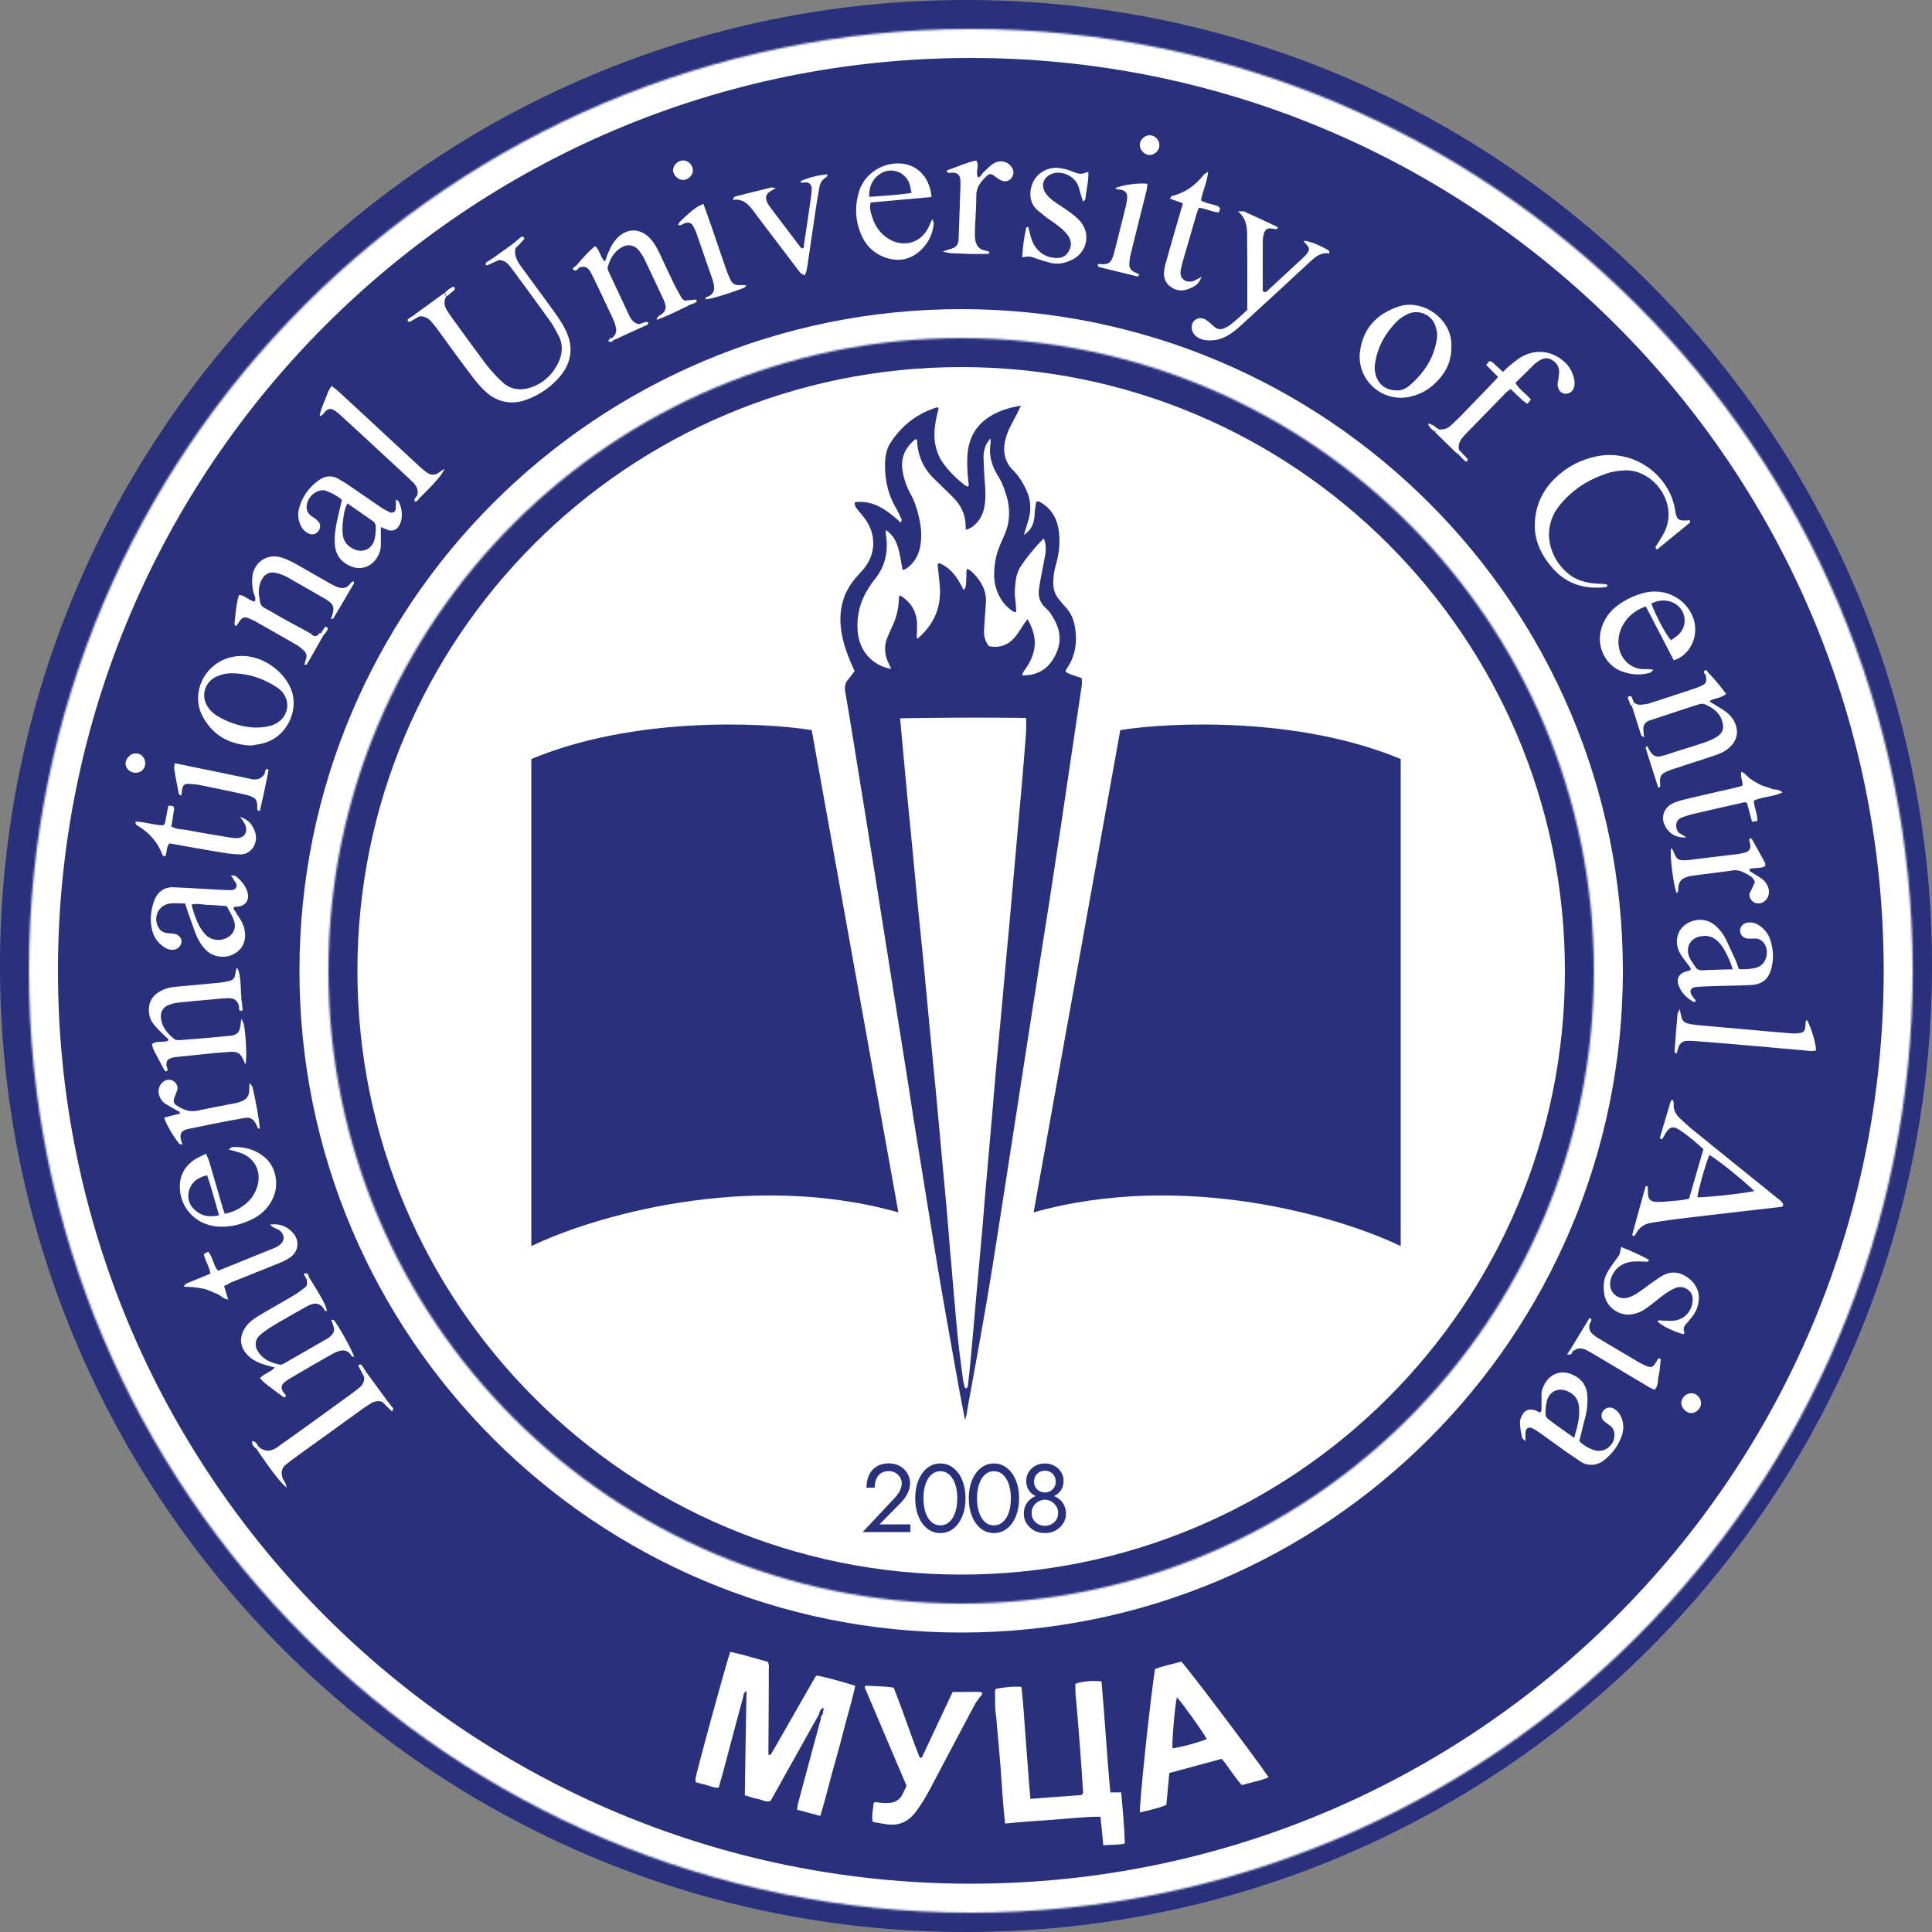 <?xml version="1.0" encoding="UTF-8"?>
<svg data-bbox="0 0 1005 1005" xmlns="http://www.w3.org/2000/svg" viewBox="0 0 1000 1000" height="1000" width="1000" data-type="color">
    <rect x="0" y="0" width="1000" height="1000" fill="#808080" stroke="none"/>
    <g>
        <g clip-path="url(#4e8e10c3-cbd3-49c6-8955-38f57a05a0e9)">
            <path fill="#29317D" d="M1000 500c0 276.142-223.858 500-500 500S0 776.142 0 500 223.858 0 500 0s500 223.858 500 500z" data-color="1"/>
            <path fill="#ffffff" d="M810 502.5C810 675.089 670.089 815 497.5 815S185 675.089 185 502.5 324.911 190 497.5 190 810 329.911 810 502.5z" data-color="2"/>
            <mask fill="#ffffff" id="dc95f81a-86df-4f46-9078-1aff6e44c172">
                <path d="M502.5 990C771.739 990 990 771.739 990 502.5 990 233.261 771.739 15 502.5 15 233.261 15 15 233.261 15 502.5 15 771.739 233.261 990 502.5 990Zm-5-160C678.373 830 825 683.373 825 502.5S678.373 175 497.5 175 170 321.627 170 502.5 316.627 830 497.5 830Z" clip-rule="evenodd" fill-rule="evenodd"/>
            </mask>
            <path mask="url(#dc95f81a-86df-4f46-9078-1aff6e44c172)" fill="#ffffff" d="M975 502.5C975 763.455 763.455 975 502.5 975v30c277.523 0 502.5-224.977 502.5-502.5h-30ZM502.5 30C763.455 30 975 241.545 975 502.5h30C1005 224.977 780.023 0 502.5 0v30ZM30 502.5C30 241.545 241.545 30 502.5 30V0C224.977 0 0 224.977 0 502.5h30ZM502.5 975C241.545 975 30 763.455 30 502.5H0C0 780.023 224.977 1005 502.5 1005v-30ZM810 502.5C810 675.089 670.089 815 497.5 815v30C686.657 845 840 691.657 840 502.5h-30ZM497.5 190C670.089 190 810 329.911 810 502.5h30C840 313.342 686.657 160 497.5 160v30ZM185 502.5C185 329.911 324.911 190 497.5 190v-30C308.342 160 155 313.342 155 502.5h30ZM497.5 815C324.911 815 185 675.089 185 502.5h-30C155 691.657 308.342 845 497.5 845v-30Z" data-color="2"/>
            <path fill="#29317D" d="M275 392.862c52.778-21.969 118.75-19.14 145.139-14.979L465 627.525c-78.111-21.968-159.213 2.496-190 17.475V392.862Z" data-color="1"/>
            <path fill="#29317D" d="M725 392.862c-52.778-21.969-118.75-19.14-145.139-14.979L535 627.525c78.111-21.968 159.213 2.496 190 17.475V392.862Z" data-color="1"/>
            <path fill="#29317D" d="M499.513 735c-1.404-7.337-2.721-13.828-3.863-20.413-2.634-14.863-5.356-29.726-7.902-44.589a3090.318 3090.318 0 0 1-6.849-41.296 42926.532 42926.532 0 0 0-6.848-42.237c-2.02-12.511-3.864-25.023-5.883-37.534-2.02-12.699-4.039-25.304-6.059-38.004-1.931-12.135-3.863-24.364-5.795-36.499-1.931-12.323-3.863-24.646-5.883-36.969-1.931-12.323-3.951-24.646-5.97-36.969-2.283-14.11-4.478-28.221-6.937-42.237-.439-2.728-.175-4.703 1.581-6.679 1.141-1.317 2.107-2.728 3.249-4.233-.703-1.599-1.405-3.01-2.02-4.515-2.722-6.397-4.829-12.982-5.268-20.037-.527-9.125 2.107-16.933 7.814-23.611 1.23-1.411 2.459-2.823 3.776-4.234 6.761-7.807 7.112-18.249.966-26.527-1.23-1.693-2.634-3.104-3.864-4.798-.702-.94-1.668-1.975-1.229-3.668 9.746-1.223 16.858 4.327 23.707 10.535.878-1.222.176-2.163-.176-2.916-.878-2.069-1.931-4.045-3.073-6.02-3.863-7.149-5.18-14.863-4.829-22.953.176-3.481 1.054-6.773 2.898-9.595 5.97-9.125 14.048-15.145 23.97-18.155.088 0 .263.094.439.094.702.752 0 1.505-.088 2.163-.088.753-.351 1.599-.527 2.352-1.141 5.268-1.756 10.536-.439 15.898.703 2.822 1.756 5.456 3.425 7.902 3.336 4.703 7.287 8.654 11.853 12.04.351.283.79.377 1.141.565.966-.565.527-1.411.439-2.164-.526-4.703-.79-9.407-.526-14.11.614-8.56 4.214-15.145 11.063-19.661 5.005-3.198 10.448-4.985 16.682-5.926-.878 1.693-1.492 3.01-2.107 4.233-1.317 2.54-2.722 5.08-3.951 7.62a26.094 26.094 0 0 0-1.844 4.985c-1.756 6.303-.79 11.947 3.776 16.557 2.897 2.916 5.092 6.396 6.848 10.253 2.371 5.08 2.634 10.254 1.054 15.616-.702 2.445-1.493 4.891-2.283 7.619 3.161-2.163 4.741-4.703 5.356-8.56.176-1.129.176-2.258.264-3.387.175-1.787.526-3.48.702-5.079 1.141-.753 1.844-.094 2.634.376 6.146 3.669 8.868 9.595 9.307 16.838.351 4.892-.175 9.689-1.493 14.487-.965 3.292-1.58 6.585-1.58 10.065 0 3.105.79 5.739 2.546 8.09 1.23 1.599 2.634 3.199 3.951 4.704 2.81 3.01 4.215 6.585 4.83 10.818 1.141 7.807-.088 14.863-4.566 21.165-.176.282-.264.565-.439 1.223.527.376 1.141.753 1.756 1.035 2.107.847 4.302 1.505 6.673 2.352 0 1.223.176 2.54 0 3.762a38022.06 38022.06 0 0 0-5.795 39.039c-1.668 11.194-3.337 22.483-5.005 33.677-1.932 12.699-3.863 25.305-5.795 38.004-2.019 12.793-4.039 25.681-6.058 38.474-1.932 12.699-3.951 25.305-5.883 38.004-2.02 12.793-3.951 25.681-5.971 38.474-2.634 17.027-5.268 33.959-7.902 50.986-2.458 15.709-4.917 31.419-7.639 47.034-2.985 17.215-6.146 34.43-9.307 51.738 0 1.223-.439 2.54-1.054 4.798Zm-33.628-363.201c.527 5.55.966 10.348 1.405 15.239.702 7.62 1.405 15.239 2.107 22.765 1.054 11.194 2.195 22.294 3.249 33.489l2.107 22.294c1.054 10.818 2.195 21.636 3.249 32.454 1.053 11.194 2.107 22.294 3.161 33.488 1.141 11.759 2.282 23.612 3.424 35.37l2.107 22.859c1.054 11.853 2.195 23.612 3.249 35.464.79 8.749 1.405 17.497 2.195 26.246 1.141 12.981 2.195 25.869 3.424 38.85.791 7.902 1.844 15.804 2.898 23.706.175 1.411.614 2.822.966 4.233.087.188.439.282.614.376 1.054-.47.966-1.505 1.054-2.446a466.043 466.043 0 0 0 1.58-15.521c.791-8.278 1.493-16.462 2.195-24.74 1.142-12.606 2.283-25.211 3.425-37.91.702-8.09 1.317-16.18 2.019-24.27 1.142-12.605 2.195-25.211 3.337-37.91.702-8.56 1.405-17.121 2.195-25.775.79-8.748 1.668-17.497 2.458-26.245.703-7.808 1.405-15.522 2.108-23.329.79-8.937 1.668-17.779 2.458-26.716.702-7.902 1.405-15.898 2.107-23.8 1.142-12.417 2.195-24.928 3.337-37.345.878-9.689 1.668-19.472 2.458-29.161.176-1.976.264-3.857.351-5.833.088-1.881 0-3.763 0-6.02-21.775-.282-43.199-.188-65.237.188Zm-4.566-25.587a79.44 79.44 0 0 1-1.844-3.951c-1.756-4.233-1.844-8.466 0-12.699.79-1.881 1.668-3.857 2.546-5.738 2.02-4.422 3.161-9.125 3.249-14.111 0-.47.176-.94.264-1.317.175 0 .439-.094.526-.094 5.356 3.293 8.517 8.184 8.605 14.957v3.387c0 1.223-.351 2.446.088 4.045 7.99-6.773 12.205-15.145 11.766-25.869-.176-3.763-.703-7.432-1.054-11.195-.088-.752-.439-1.599.615-2.163 6.146 2.446 9.746 7.714 12.643 13.922 1.317-1.129 1.229-2.446 1.317-3.669.088-1.128.088-2.257.176-3.386.088-1.223-.264-2.54.439-3.951 2.195 1.035 3.6 2.728 5.005 4.421 2.985 3.669 4.917 7.808 4.653 12.888-.175 2.916-.439 5.832-.614 8.748-.176 2.258-.352 4.516-.352 6.773 0 2.634.791 5.08 2.547 7.243 5.707 1.129 10.448-.658 14.136-5.55 1.405-1.881 2.634-3.95 3.951-5.926.527-.752 1.054-1.411 1.932-2.446 2.985 5.456 4.565 10.63 3.161 16.556-.878 3.763-2.634 6.867-4.83 9.878-.526.658-.877 1.505-1.229 2.257.439.283.527.377.703.377.439 0 .878-.094 1.317-.094 7.814-.377 13.082-4.892 16.068-12.324 2.985-7.431.614-14.016-3.6-20.036-.79-1.129-1.932-2.07-2.898-3.104-2.546-2.54-3.336-5.739-2.809-9.313.351-2.258.702-4.516 1.141-6.679.615-3.387 1.317-6.679 1.932-10.066.527-3.01.79-6.02-.615-9.313a99.775 99.775 0 0 0-11.853 14.393c-1.581 2.446-2.459 5.174-2.722 8.184-.351 2.916-.615 5.832-.176 8.749.264 2.257.351 4.421.527 6.678-.439.094-.615.189-.702.189-.44-.189-.878-.283-1.23-.565-3.951-2.728-6.761-6.491-8.341-11.288-1.668-4.892-1.317-9.877-.527-14.957.79-4.515 2.634-8.655 4.478-12.699 3.161-6.962 3.337-14.017 1.054-21.354-1.054-3.387-2.283-6.679-4.215-9.689-3.161-5.174-4.917-10.724-3.775-17.121.087-.47-.088-1.035-.176-2.352-1.054 1.6-1.756 2.446-2.195 3.387a16.653 16.653 0 0 0-1.317 7.149c.176 4.421.351 8.749.702 13.17.352 4.233.439 8.466-.439 12.605-.614 2.728-1.756 5.174-3.6 7.243-1.58 1.788-3.336 3.199-5.882 3.763 0-1.035-.088-1.787-.088-2.54-.176-4.985-2.02-9.124-5.093-12.699-1.492-1.693-3.073-3.198-4.653-4.703-2.459-2.446-4.917-4.798-7.376-7.244-4.653-4.797-7.287-10.724-7.902-17.591-.088-.658.351-1.693-.966-2.069-.702.658-1.493 1.317-2.195 2.069-3.863 4.045-5.356 8.843-4.39 14.581.702 4.233 2.195 8.184 4.127 11.759 2.458 4.421 3.775 9.218 4.741 14.11.79 3.857.966 7.714.439 11.665-.702 5.456-3.073 9.783-7.375 12.793-.615.376-1.317.564-1.932.753-.79-4.045-1.317-7.902-2.371-11.571-1.317-4.515-3.249-6.961-6.409-9.219.087 1.223.087 2.352.263 3.387 1.054 8.184-.615 15.521-5.619 21.824a51.548 51.548 0 0 0-4.303 6.302c-3.512 5.927-5.18 12.418-4.917 19.473.264 10.912 7.112 19.19 17.473 20.977Z" data-color="1"/>
            <path fill="#ffffff" d="M852.853 614.048c0 .874.098 1.846.098 2.721 0 3.886 1.173 5.344 4.988 5.344 3.717 0 7.433-.486 11.15-.778 1.663-.194 3.326-.485 5.184-.874a3541.65 3541.65 0 0 1 7.433-25.652c-4.108-3.693-8.02-7.093-12.323-9.911-3.424-2.235-5.282-1.652-7.434 1.943l-1.467 2.624c-.098.194-.587.097-.88.097-.098-.292-.489-.583-.391-.875a4505.919 4505.919 0 0 1 5.575-18.753c.097-.291.489-.388 1.075-.777.196.874.587 1.652.489 2.332-.293 2.915.979 5.247 3.033 7.19 2.054 1.944 4.205 3.984 6.357 5.733 14.476 11.757 29.049 23.514 43.622 35.272.783.68 1.663 1.166 2.348 1.943.587.583 1.271 1.36 1.271 1.943-.098 1.263-1.369 1.166-2.347 1.263-17.801 2.041-35.602 4.081-53.305 6.219-4.011.486-8.021 1.166-12.031 1.749-3.912.583-6.944 2.332-8.705 6.122-.195.388-.684.583-1.076.971-.293-.291-.684-.583-.684-.68 2.249-8.356 4.597-16.81 6.944-25.166.294-.097.685-.097 1.076 0Zm55.164 2.429c-5.575-5.539-19.953-17.004-23.279-18.656-2.249 5.733-5.673 17.976-6.162 21.863 4.011.194 23.377-1.847 29.441-3.207Z" data-color="2"/>
            <path fill="#ffffff" d="M255.54 133.364c3.326-2.429 6.651-4.761 9.977-7.19 1.173.388 1.076 1.36 1.271 2.332-.684 3.595.783 6.51 2.837 9.328 5.477 7.482 10.954 14.866 16.431 22.445 2.152 3.012 4.304 6.025 6.064 9.328 5.184 9.425 4.011 18.559-3.325 26.43-4.401 4.761-9.683 8.356-15.845 10.688-8.411 3.206-16.04 1.457-22.398-4.761-3.13-3.012-5.771-6.608-8.411-10.106-5.184-6.898-10.172-13.797-15.258-20.793-1.174-1.652-2.446-3.207-3.815-4.761-1.663-1.847-3.717-2.818-6.26-2.527-.684-.388-1.369-.68-2.054-1.069l15.258-11.077c.294.583.587 1.264.881 1.847-1.272 2.526-.978 4.858.489 7.19.782 1.263 1.663 2.526 2.543 3.789 5.868 8.065 11.639 16.13 17.605 24.001a76.577 76.577 0 0 0 8.51 9.328c4.694 4.372 10.465 4.566 16.138 2.234 6.162-2.526 10.563-7.093 13.204-13.214 1.858-4.373 1.956-8.842-.294-13.118-1.271-2.332-2.445-4.761-4.01-6.996-6.553-9.133-13.204-18.267-19.952-27.304-1.663-2.332-3.424-4.664-6.749-4.761-.783-.583-2.25.195-2.837-1.263Z" data-color="2"/>
            <path fill="#ffffff" d="M831.433 303.891c-10.368 1.166-19.757-1.069-27.093-9.036-7.042-7.676-11.052-16.421-9.683-27.013.978-7.967 4.499-14.769 10.27-20.307 6.162-6.025 13.498-9.814 22.105-11.466 18.192-3.401 36.189 8.939 39.807 26.721.196.971.294 2.04.49 3.012.782 3.012 1.76 3.789 5.086 3.595.684 0 1.271-.097 1.956-.194.098 0 .293.194.391.291 0 .292.098.778 0 .972-5.673 4.664-11.444 9.328-17.116 13.992-1.272-.972-.587-1.555-.196-2.235 1.369-2.332 2.934-4.47 4.108-6.899 7.531-15.352-6.553-33.522-22.007-31.773-2.152.194-4.401.486-6.455 1.069-10.27 3.109-19.073 8.55-25.821 16.907-9.879 12.145-5.478 27.984 5.281 36.048 3.912 2.915 8.509 4.081 13.204 4.47 1.663.097 3.424.097 5.086.292.489 0 .881.388 1.37.583-.294.194-.49.583-.783.971Z" data-color="2"/>
            <path fill="#ffffff" d="M123.695 520.865c-.684-3.11-2.738-4.47-5.966-4.178-1.174.097-2.347.097-3.521.194-7.238.68-14.476 1.263-21.713 2.04a19.902 19.902 0 0 0-5.38 1.361c-2.739 1.069-4.108 3.595-3.814 6.51.489 4.858 3.423 8.259 7.14 11.174.684.486 1.956.389 2.934.389 8.607-.68 17.214-1.361 25.723-2.235 3.619-.389 4.891-1.749 5.38-5.441.098-.778.195-1.555.489-3.401.684 1.652 1.174 2.332 1.271 3.012 1.174 6.802 1.565 17.198.881 20.502-.392-.486-.685-.874-.783-1.263-1.663-4.373-3.13-5.344-7.922-5.053-3.326.292-6.749.486-10.075.875-5.672.583-11.443 1.166-17.116 1.749-.978.097-1.956.291-2.934.68-1.76.68-2.152 1.555-2.152 3.498 0 1.069 1.272 2.138.098 3.206-.294 0-.783 0-.88-.097-1.957-3.692-4.01-7.384-5.869-11.077-.391-.874-.587-1.846-.88-2.915 2.64-1.846 5.673-.68 8.314-1.652.586-1.068-.392-1.36-.978-1.943-2.152-2.138-4.402-4.178-6.26-6.51-1.859-2.235-2.739-4.956-2.641-7.968.196-3.401 1.467-6.121 4.206-8.162 2.64-1.943 5.672-3.012 8.9-3.303 6.847-.681 13.791-1.264 20.638-1.944 2.151-.194 4.401-.388 6.553-.874 3.619-.68 4.108-1.361 4.597-4.859.098-.68.293-1.263.489-1.943 0-.097.293-.097.391-.194 1.272 2.332 1.761 5.927 1.956 13.895 0 .388.098.874.098 1.263 0 .486 0 .971.098 1.457.098.486.195.875.293 1.361 0 .583.098 1.263.098 1.846a4.788 4.788 0 0 0-1.663 0Z" data-color="2"/>
            <path fill="#ffffff" d="M158.906 664.769c0-.778-.098-1.555-.098-2.332.392-.389.783-.875 1.174-1.264 6.847 10.883 8.998 14.964 9.194 17.49-1.271 0-1.467-1.263-2.054-1.943-1.858-2.138-4.01-2.332-6.357-1.457-.979.388-1.859.874-2.739 1.36-5.869 3.304-11.737 6.607-17.508 10.105-2.151 1.263-4.205 2.818-6.064 4.47-2.347 2.138-2.738 5.15-1.173 7.87 2.543 4.47 6.846 6.316 11.639 7.288.684.097 1.662-.389 2.347-.777 7.14-4.081 14.378-8.26 21.518-12.341.684-.388 1.467-.874 2.054-1.457 1.76-1.36 2.543-3.109 1.76-5.344-.391-1.069-.684-2.138-1.076-3.207.294-.097.489-.194.587-.194.392.194.978.389 1.174.777 3.912 5.83 8.998 15.255 9.976 18.365-1.076.291-1.467-.583-1.858-1.166-1.663-2.235-3.912-2.429-6.357-1.555a23.68 23.68 0 0 0-3.228 1.458 1468.353 1468.353 0 0 0-21.029 12.145c-1.174.681-2.347 1.458-3.325 2.235-1.956 1.652-2.152 3.012-.881 5.247.489.778 1.761 1.263 1.174 2.527-.293.097-.685.291-.88.194-3.228-2.429-6.455-4.761-9.683-7.288-.88-.68-1.663-1.651-2.641-2.623 2.152-2.429 5.379-3.012 7.727-5.539a84 84 0 0 1-2.641-.68c-.782-.194-1.663-.486-2.445-.68-2.739-.874-5.38-1.943-7.629-3.789-5.575-4.47-6.358-10.786-1.956-16.422 2.054-2.623 4.792-4.275 7.531-5.927 5.771-3.401 11.737-6.704 17.507-10.202 2.054-1.166 3.815-2.721 5.673-4.081.196-.389.392-.778.587-1.263Z" data-color="2"/>
            <path fill="#ffffff" d="M167.22 329.155c-2.837 4.956-5.575 9.911-8.412 14.769-.098.195-.587.098-1.271.195.293-1.069.489-1.944.782-2.818.685-1.846.294-3.304-1.076-4.567-1.076-.972-2.249-2.04-3.521-2.818-7.042-4.081-14.084-8.065-21.126-12.048-.391-.292-.881-.486-1.37-.681-5.086-2.526-5.575-2.332-8.704 2.624-.098.097-.294.097-.685.097-.098-.291-.489-.68-.489-1.069.587-4.955.88-10.008 2.347-14.866 3.326.097 5.184 3.109 8.216 3.303.685-1.554-.195-2.915-.587-4.275-.782-2.818-.978-5.636-.684-8.453.586-5.636 4.597-9.814 9.976-10.494 2.543-.292 5.086.388 7.433 1.36 1.859.777 3.717 1.749 5.478 2.721 5.575 3.109 11.15 6.413 16.725 9.522a31.084 31.084 0 0 0 4.01 2.04c2.836 1.166 5.282.875 7.14-1.749.293-.485.88-.777 1.467-1.166.196.583.489.972.391 1.069-3.521 6.122-7.14 12.146-10.759 18.268-.097.194-.586.097-1.271.291.391-1.069.782-1.943.978-2.915.782-3.109.293-4.664-2.347-6.51-.392-.292-.881-.583-1.272-.875l-19.366-11.077c-2.249-1.263-4.499-2.234-7.14-2.623-2.641-.292-4.597.583-6.064 2.721-1.663 2.429-2.152 5.247-2.054 8.162.098 1.36.489 2.623.587 3.983.196 1.652 1.076 2.721 2.543 3.498 3.717 2.041 7.336 4.179 10.954 6.219l12.911 6.996c1.369 1.36 2.739 1.166 4.108-.097.293-.097.489-.097.782-.194.587.68.979 1.068 1.37 1.457Z" data-color="2"/>
            <path fill="#ffffff" d="M845.615 363.455c1.174 1.069 2.543 1.555 4.206 1.263 1.369-.194 2.739-.291 3.912-.68 7.825-2.526 15.649-5.053 23.376-7.676.978-.292 1.859-.68 2.837-1.069 3.227-1.458 3.423-1.846 3.032-5.83l1.271-1.263a114.088 114.088 0 0 1 9.194 10.98c-2.641 2.234-5.868 2.04-8.705 3.789.881.583 1.761 1.166 2.641 1.652 2.25 1.457 4.695 2.721 6.749 4.47 1.565 1.36 3.13 3.206 3.912 5.149 1.761 4.373 1.37 8.551-2.641 12.438-2.249 2.137-4.988 3.401-7.922 4.372-6.749 2.235-13.498 4.373-20.149 6.608-1.467.485-2.934.874-4.303 1.554-3.423 1.458-4.108 2.721-3.717 6.705v1.36c0 .097-.293.194-.391.292-.978.097-.88-.778-1.076-1.361-2.054-6.413-4.108-12.729-6.064-19.142 0-.194.293-.388.782-.971.49.777.783 1.554 1.174 2.235 1.859 3.012 3.423 3.789 6.651 2.915 2.641-.681 5.184-1.652 7.727-2.43 4.695-1.457 9.39-2.915 13.987-4.469 2.054-.68 4.107-1.555 5.966-2.624 3.814-2.235 4.597-4.761 3.13-9.036-1.468-4.178-5.086-6.608-9.096-8.259-.783-.292-2.054-.098-2.935.194-8.02 2.526-16.04 5.247-24.061 7.87-.489.195-.978.292-1.467.486-2.054.875-3.227 2.332-3.032 4.664.098 1.166.196 2.332.392 4.081-.783-.68-1.468-.874-1.565-1.263l-4.695-14.866c.098-.681.489-1.361.88-2.138Z" data-color="2"/>
            <path fill="#ffffff" d="M357.163 157.753c-5.477 2.721-10.955 5.441-17.312 7.871.489-1.069.489-1.555.782-1.749.783-.681 1.761-1.069 2.445-1.75 1.272-1.263 1.859-2.817 1.272-4.566-.293-.972-.587-1.944-1.076-2.818-3.228-6.802-6.357-13.701-9.585-20.405-.783-1.652-1.858-3.207-2.934-4.664-2.348-2.915-5.771-3.498-8.999-1.652-3.912 2.235-5.868 5.83-7.14 9.911-.293.875.098 2.041.489 2.818 3.521 7.579 7.14 15.158 10.661 22.737 1.076 2.235 2.543 3.984 5.184 4.275l2.934.875c-5.379 2.429-10.758 4.858-16.138 7.384l-1.076-1.069c2.054-1.36 2.641-3.4 2.054-5.732-.293-1.263-.684-2.624-1.271-3.79-3.423-7.385-6.945-14.769-10.466-22.154-.391-.874-.978-1.749-1.467-2.623-1.173-2.235-2.934-3.11-5.477-2.235-.587-.292-1.174-.68-1.761-.972 3.033-3.498 6.065-7.093 9.781-10.105 2.543 2.332 2.543 5.83 5.086 8.065.587-1.749 1.076-3.304 1.761-4.859 1.271-3.012 2.836-5.732 5.184-7.967 4.792-4.373 10.758-4.373 15.453-.097 2.543 2.332 4.206 5.247 5.673 8.259 2.543 5.441 5.086 10.98 7.727 16.421 1.271 2.526 2.739 4.955 4.108 7.482.391.291.685.583 1.076.777.489.389.978.68 1.467 1.069.587.486 1.076.874 1.565 1.263Z" data-color="2"/>
            <path fill="#ffffff" d="M900.094 501.626c3.326.194 6.162 0 8.998-.778 5.478-1.554 6.945-8.842 3.815-12.825-1.076-1.361-2.543-2.235-4.304-2.235-1.369 0-2.738.097-4.01 0-2.249-.195-3.814-1.847-3.912-3.887-.098-2.235 1.565-4.081 4.01-4.372 1.858-.195 3.717.097 5.38 1.165 3.129 1.944 5.281 4.665 6.357 8.163 1.565 4.955 1.663 9.91.293 14.866-1.369 4.955-4.597 7.676-9.78 8.065-6.26.388-12.52.389-18.779.583-3.326.097-6.749.194-10.075.486-3.13.291-3.912 2.137-2.151 4.761.586.777 1.271 1.555 1.858 2.332-.489.874-1.076.777-1.663.388-2.347-1.457-4.401-3.206-5.868-5.441a15.08 15.08 0 0 1-1.663-3.595c-.685-2.526.293-4.761 2.641-5.927 1.173-.583 2.543-.778 3.717-1.166.489-1.166-.294-1.652-.783-2.332-1.467-2.041-3.13-3.984-4.401-6.122-3.619-6.316-1.663-13.409 4.499-16.324 4.695-2.234 9.878-1.652 13.693 1.749 2.445 2.138 4.303 4.762 5.673 7.677 1.663 3.498 3.227 6.995 4.89 10.493.391 1.166.88 2.527 1.565 4.276Zm-3.228.097a48.998 48.998 0 0 0-4.499-10.3c-.88-1.457-1.858-2.818-3.032-3.984-2.249-2.332-4.988-3.303-8.216-2.915-6.064.583-9.096 5.733-6.553 11.272.783 1.652 1.956 3.109 2.934 4.664.783 1.263 1.957 1.749 3.424 1.749 5.281-.195 10.465-.389 15.942-.486Z" data-color="2"/>
            <path fill="#ffffff" d="M204.876 258.612c.782.486 1.271.583 1.369.777 1.369 2.721 2.054 5.733 1.663 8.745-.196 1.458-.685 2.915-1.467 4.179-1.272 2.137-3.424 2.72-5.673 2.04-1.076-.389-2.152-.972-3.619-1.555 0 3.013-.098 5.83 0 8.551.098 3.207-.88 5.927-2.837 8.454-3.129 3.983-8.02 5.247-12.715 3.303-5.183-2.137-7.922-5.927-8.313-11.563-.391-6.121 1.173-11.951 2.543-17.878.391-1.652.782-3.207 1.174-4.859-2.446-2.234-5.087-3.498-7.923-4.664-4.304-1.749-10.563 2.721-10.368 8.648.098 1.749.881 3.207 2.446 4.276 1.076.777 2.249 1.457 3.227 2.429 1.663 1.554 1.761 3.789.392 5.441-1.37 1.749-3.326 2.138-5.478.972-1.858-.972-3.13-2.527-3.912-4.47-.978-2.526-1.369-5.15-.685-7.87 1.565-6.316 5.086-11.272 10.368-15.061 3.325-2.332 6.847-2.624 10.465-.486 1.565.972 3.228 1.943 4.695 2.915 5.38 3.692 10.759 7.482 16.236 11.174 1.663 1.166 3.424 2.138 5.282 3.012 1.565.778 3.032-.291 3.13-2.04.098-1.361 0-2.721 0-4.47Zm-25.039 1.943c-1.663 3.207-1.956 6.316-2.347 9.426-.294 2.137-.294 4.372-.098 6.51.293 3.401 2.151 5.927 5.184 7.482 4.988 2.623 10.074.388 11.345-5.053.489-2.138.587-4.275.587-6.51 0-.875-.587-2.041-1.271-2.527-4.402-3.109-8.803-6.121-13.4-9.328Z" data-color="2"/>
            <path fill="#ffffff" d="M119.489 453.139c1.272.097 1.859-.097 2.25.194a16.549 16.549 0 0 1 5.771 6.899c2.347 4.956-.098 8.94-4.891 9.037-.489 0-.978.097-1.467.194-.684 1.263.489 1.846.881 2.624.978 1.749 2.249 3.4 3.129 5.149.685 1.361 1.272 2.818 1.467 4.276.979 5.538-1.075 9.911-5.672 12.34-4.695 2.429-10.857 1.555-14.476-2.235-2.25-2.332-3.912-5.053-5.086-8.065-1.467-3.789-2.739-7.579-4.108-11.368-.489-1.458-.88-2.818-1.467-4.567-2.543 0-5.086-.194-7.531 0-5.575.583-8.803 5.927-6.847 11.174.88 2.429 2.543 3.887 5.184 4.178 1.37.195 2.739.195 4.01.486 1.956.389 3.326 2.138 3.326 3.887 0 1.846-1.663 3.789-3.717 4.178-2.152.389-4.01-.389-5.673-1.555-2.739-1.943-4.597-4.469-5.575-7.579-1.565-5.344-1.076-10.591.685-15.838 1.662-4.858 5.477-7.579 10.27-7.287 4.89.194 9.78.485 14.671.777 4.597.194 9.096.583 13.693.68 1.271 0 2.836.194 3.717-1.069 1.075-1.554 0-2.818-.979-4.081-.293-.68-.684-1.263-1.565-2.429Zm-2.151 15.838c-3.424-.194-6.26-.486-9.096-.583-2.935 0-5.869-.971-9.097-.194.979 3.887 2.152 7.385 3.815 10.688.88 1.749 2.152 3.401 3.423 4.859 1.956 2.04 4.499 2.915 7.336 2.72 4.401-.291 9.781-4.081 7.14-10.591-.88-2.235-2.25-4.372-3.521-6.899Z" data-color="2"/>
            <path fill="#ffffff" d="M817.446 745.903c2.152 2.137 4.597 3.595 7.336 4.566 5.379 1.944 10.857-2.137 10.857-7.773 0-1.943-.587-3.595-2.25-4.761-1.076-.777-2.25-1.555-3.228-2.429-1.467-1.361-1.565-3.498-.489-5.053 1.174-1.749 3.424-2.429 5.38-1.457 2.249 1.166 3.521 3.012 4.401 5.344 1.174 3.303.88 6.607-.391 9.814-1.761 4.469-4.597 8.162-8.314 11.271-4.303 3.692-9.585 3.401-13.106.777-1.761-1.263-3.619-2.429-5.477-3.692-4.988-3.498-9.879-7.093-14.769-10.591-1.272-.875-2.543-1.749-3.815-2.429-2.445-1.264-3.912-.292-4.01 2.429v3.984c-.782-.778-1.663-1.264-1.76-1.847-.489-2.429-.978-4.955-1.076-7.384-.098-1.263.391-2.721.978-3.887 1.369-2.818 3.619-3.789 6.748-2.818.979.292 1.761.778 2.641 1.166 1.174-.874.685-1.943.783-2.818.098-.874 0-1.651 0-2.526 0-.972.098-2.04 0-3.012-.196-2.818.782-5.247 2.347-7.579 3.13-4.567 8.314-6.024 13.4-3.79 4.793 2.041 7.531 5.539 7.922 10.689.294 3.595 0 7.093-.782 10.494a1305.86 1305.86 0 0 0-3.326 13.312Zm-2.64-1.652c.586-2.235.978-3.693 1.369-5.15.978-3.595 1.467-7.19 1.076-10.98-.294-3.692-2.25-6.316-5.575-7.87-4.891-2.332-9.781-.195-11.053 5.052-.489 2.138-.684 4.276-.684 6.413 0 .875.489 2.041 1.173 2.624 4.402 3.401 8.803 6.413 13.694 9.911Z" data-color="2"/>
            <path fill="#ffffff" d="M130.151 385.9c-11.737-.486-19.953-5.441-25.137-14.866-6.064-10.883-.489-24.972 11.15-29.733 16.627-6.705 33.059 6.899 35.407 18.461 2.151 10.397-4.206 21.571-14.378 24.681-2.543.777-5.282 1.069-7.042 1.457Zm1.467-9.328c4.89.097 8.9-.777 11.345-2.137 6.358-3.498 7.63-11.466 2.739-16.713a15.935 15.935 0 0 0-1.956-1.652c-7.14-4.858-15.062-7.482-23.67-7.579-2.934 0-5.672.583-8.313 1.846-6.064 3.012-7.923 10.3-4.01 15.838 1.467 2.138 3.423 3.693 5.673 4.956 5.966 3.401 12.421 5.15 18.192 5.441Z" data-color="2"/>
            <path fill="#ffffff" d="M751.231 178.741c.195 7.287-2.152 12.729-6.26 17.393-4.01 4.567-8.803 7.773-14.769 9.133-14.769 3.596-28.462-8.939-26.213-23.805 1.761-11.855 8.901-19.142 20.051-22.835 11.932-3.983 26.995 5.928 27.191 19.531 0 .486.097.972 0 .583Zm-28.463 23.32c2.543.194 4.989-.875 7.043-2.721 7.335-6.413 12.421-14.089 13.888-23.806.392-2.234.098-4.275-.587-6.413-2.054-6.801-9.487-9.133-14.573-6.51-1.956.972-3.912 2.138-5.379 3.595-6.064 6.122-10.172 13.312-11.444 21.96-.391 2.526-.098 5.053.88 7.385 1.663 4.081 5.38 6.51 10.172 6.51Z" data-color="2"/>
            <path fill="#ffffff" d="M645.598 160.377v-21.766c0-4.664 0-9.425-.098-14.089 0-1.36.098-2.72 0-4.081-.195-3.886-.684-7.676-4.695-10.98 1.663 0 2.543-.194 3.13 0 5.869 2.624 11.639 5.345 17.41 8.065 0 .972-.587 1.166-1.271 1.069-.881-.097-1.663-.291-2.543-.389-1.565-.097-2.641.778-3.13 2.138-.489 1.458-.783 2.915-.783 4.373-.098 8.745 0 17.49 0 25.943 1.272.972 1.859.292 2.543-.291 6.162-5.733 12.422-11.466 18.584-17.199l1.076-1.069c2.347-2.818 2.347-3.692-.587-6.607-.196-.194-.294-.583-.391-.875 2.151-.097 8.313 2.235 12.812 4.956.294.194.294.874.587 1.652-4.303-.778-7.14 1.457-9.976 4.081-11.737 10.882-23.474 21.765-35.309 32.551-1.956 1.846-4.01 3.595-6.259 5.052-4.108 2.721-8.608 3.887-13.498 3.012-1.858-.388-3.521-1.166-4.793-2.526-1.271-1.457-1.858-3.206-1.467-5.15.489-2.623 3.228-4.178 5.771-3.401 1.956.681 3.423 2.138 4.89 3.498 2.641 2.43 4.206 2.624 7.336.972 1.174-.583 2.25-1.457 3.325-2.332 2.446-2.04 4.891-4.275 7.336-6.607Z" data-color="2"/>
            <path fill="#ffffff" d="M866.35 341.787c-4.792-9.328-9.682-18.656-14.475-27.887-7.727 2.526-13.302 9.133-14.084 16.518-.978 9.717 6.064 16.421 13.986 15.935 1.174-.097 2.348.098 4.01.292-.782.777-1.173 1.457-1.663 1.555-5.086 1.457-10.074 1.068-14.866-.778-8.118-3.109-12.813-12.34-10.661-21.085 1.271-5.441 4.401-9.814 8.9-13.117 4.499-3.304 9.585-5.636 15.16-6.705 10.661-1.943 21.127 4.275 24.159 14.575 2.445 8.745-2.25 18.073-10.466 20.697Zm-11.639-29.345c2.739 6.996 7.434 15.838 10.172 18.948 1.467-1.069 3.032-2.041 4.304-3.304 3.521-3.692 3.717-9.328.489-13.312-3.326-4.178-9.879-5.15-14.965-2.332Z" data-color="2"/>
            <path fill="#ffffff" d="M482.161 101.979c-10.661.972-21.028 1.847-31.494 2.818-.782 2.818 0 5.15.783 7.579 1.564 4.859 4.303 8.745 8.704 11.369 7.727 4.567 16.628 1.943 20.442-6.122.587-1.166 1.076-2.429 1.956-4.275.392 1.263.783 1.846.783 2.332-.587 5.538-2.934 10.397-7.042 14.089-5.673 5.15-12.324 5.927-19.366 3.012-4.695-1.943-8.216-5.344-10.466-9.814-3.814-7.773-4.303-15.838-1.76-24 2.641-8.55 11.052-14.38 20.05-14.38 9.488-.098 16.53 6.801 17.41 17.392Zm-32.276-.097c7.433-.583 14.573-.874 21.909-2.04-.392-1.846-.587-3.498-1.174-5.053-2.152-5.83-9.39-8.356-14.671-5.053-4.402 2.721-6.162 6.802-6.064 12.146Z" data-color="2"/>
            <path fill="#ffffff" d="M118.316 595.003c.978-.583 1.467-1.263 2.054-1.263 6.357-.292 12.128 1.36 16.921 5.538 5.477 4.761 7.14 13.506 4.205 20.405-2.249 5.15-5.966 8.94-10.954 11.369-5.673 2.818-11.737 4.275-18.192 3.789-11.248-1.069-19.17-9.814-19.268-20.405-.098-6.024 2.543-10.688 7.433-14.089 1.761-1.166 3.814-2.04 6.162-3.206.587 1.554 1.174 2.623 1.565 3.886l7.042 24.195c.293.971.587 1.846 1.076 3.012 4.303-.777 7.824-2.624 10.954-5.247 2.837-2.332 4.695-5.247 5.771-8.648 2.641-8.162-1.565-15.741-9.781-17.976-1.565-.486-3.032-.874-4.988-1.36Zm-4.89 34.008c-2.25-7.19-3.815-13.992-6.26-20.696-1.076.291-1.858.486-2.641.874a15.96 15.96 0 0 0-2.249 1.069c-5.087 3.207-6.456 10.397-2.543 14.867 3.521 3.983 7.922 5.247 13.693 3.886Z" data-color="2"/>
            <path fill="#ffffff" d="M744.971 222.272c2.347.194 4.303-.486 5.966-2.041 1.467-1.36 2.934-2.817 4.401-4.178 6.26-6.413 12.422-12.826 18.584-19.239.489-.486.88-.971 1.467-1.749-2.054-2.04-4.01-3.984-6.162-6.218.685-.778 1.174-1.361 1.663-1.944.587.195 1.076.195 1.467.486 1.858 1.652 3.717 3.401 5.575 5.15 1.174-1.166 2.054-2.138 3.13-3.012 1.956-1.555 3.912-3.304 6.064-4.567 7.531-4.47 15.943-3.595 22.496 2.235 2.836 2.429 4.303 5.538 5.184 9.036.195.778.195 1.652.195 2.527-.098 3.012-1.956 5.052-4.597 5.052-2.543 0-4.303-2.235-4.205-5.247 0-.68.293-1.36.391-1.943.098-1.166.293-2.332.391-3.498.196-3.207-1.174-5.441-4.01-6.996-2.641-1.458-4.89-.389-7.042 1.069-.881.583-1.663 1.166-2.348 1.943-3.032 2.915-5.966 5.927-9.193 9.037 1.956 3.498 5.477 5.538 8.02 8.647-.587.681-1.174 1.458-1.859 2.235-3.227-2.137-5.672-4.955-8.607-7.676-.782.583-1.662 1.069-2.347 1.749-6.847 6.996-13.595 13.992-20.442 20.988-.685.68-1.369 1.458-2.054 2.235-1.663 2.04-2.641 4.275-1.761 6.996-.391.486-.88.874-1.271 1.36-3.717-3.692-7.531-7.287-11.248-10.98.391-1.36 1.369-1.166 2.152-1.457Z" data-color="2"/>
            <path fill="#ffffff" d="m189.716 710.437 10.269 13.992c-.293 1.069-1.271 1.069-2.054 1.166-2.249-.68-4.303-.291-6.259.972-1.37.874-2.837 1.846-4.206 2.818-11.737 8.453-23.572 17.004-35.309 25.457-1.369.972-2.641 2.138-4.01 3.11-2.347 1.749-2.738 4.178-1.956 6.801.293 1.069 1.076 2.041 1.565 3.11.293.485.293 1.165.587 2.137-3.13-2.526-8.705-9.814-15.65-20.21l1.076-1.069c3.13 2.818 6.358 2.72 9.683.388 3.521-2.526 7.14-5.052 10.661-7.579 8.901-6.413 17.801-12.826 26.604-19.239a104.296 104.296 0 0 0 5.184-3.983c1.858-1.458 2.836-3.304 2.543-5.733.391-.583.88-1.361 1.272-2.138Z" data-color="2"/>
            <path fill="#ffffff" d="M871.436 690.615c-5.183-1.36-11.932-4.664-13.497-6.705.587-.971 1.467-.388 2.249-.388 2.152 0 4.402.291 6.554 0 4.694-.583 8.313-4.178 9.193-8.842.49-2.624.196-5.15-1.956-6.899-2.054-1.652-4.694-2.138-7.14-.972-1.956.875-3.814 2.041-5.575 3.304-3.032 2.235-5.77 4.664-8.802 6.801-2.739 2.041-5.771 3.304-9.292 3.498-5.575.292-11.541-3.886-12.715-10.105-.783-4.275-.587-8.356 1.76-12.146 1.174-2.04 2.543-3.984 3.913-5.83 2.347-3.109 2.347-3.109 2.934-6.899 4.988 1.944 9.781 4.081 14.378 6.608-.196 1.36-.978.971-1.565.971-2.348 0-4.793-.291-7.042 0-4.793.583-8.607 3.013-10.564 7.579-.586 1.361-.978 2.915-.88 4.373.098 4.47 4.304 7.773 8.705 6.802 1.761-.389 3.521-1.264 5.086-2.235 2.25-1.458 4.401-3.11 6.553-4.664 2.054-1.458 4.108-3.012 6.26-4.276 4.89-3.012 9.781-2.332 14.084 1.069 4.401 3.401 6.064 7.968 4.891 13.409-.587 2.624-1.859 5.053-3.619 7.093-.881 1.069-1.663 2.138-2.641 3.11-1.272 1.36-1.565 2.818-.783 4.567 0 .097-.391.485-.489.777Z" data-color="2"/>
            <path fill="#ffffff" d="M563.342 88.96c.196 4.76-1.076 9.327-1.565 13.991 0 .389-.587.778-1.174 1.458-.489-1.555-.88-2.721-1.271-3.984-.489-1.652-.783-3.304-1.467-4.761-2.054-4.567-8.021-7.288-12.715-5.927-5.184 1.554-6.847 6.413-3.619 10.688 1.076 1.457 2.543 2.721 4.01 3.789 2.445 1.847 5.086 3.304 7.531 5.15 2.054 1.458 4.108 3.012 5.771 4.859 6.162 6.801 3.716 16.615-4.108 20.307-3.619 1.749-7.336 2.527-11.346 1.458-2.445-.68-4.89-1.458-7.238-2.235-3.227-1.166-3.227-1.166-7.042-.583.196-5.247.978-10.3 2.054-15.352 0-.195.587-.195 1.076-.389.489 1.943.88 3.887 1.467 5.83 1.467 4.567 4.304 7.968 8.901 9.62 1.271.388 2.64.583 3.912.68 3.032.194 5.379-1.069 6.749-3.595 1.467-2.721 1.369-5.636-.489-8.065-1.174-1.652-2.641-3.012-4.206-4.276-2.054-1.749-4.401-3.206-6.553-4.761l-4.695-3.789c-5.184-4.178-4.499-10.786-2.641-14.77 2.348-4.955 7.825-7.967 13.302-7.384 2.739.291 5.282 1.069 7.727 2.137 3.717 1.264 3.717 1.166 7.629-.097Z" data-color="2"/>
            <path fill="#ffffff" d="M935.305 527.861c2.445 4.858 4.499 11.757 4.695 15.838-.88.097-1.858.389-2.836.292-9.39-.778-18.877-1.749-28.267-2.527-10.954-.971-21.909-1.846-32.863-2.72-.978-.097-2.054 0-3.032 0-2.25.194-3.717 1.36-4.304 3.595-.293.972-.587 1.846-.978 3.206-.489-.68-1.076-.971-.978-1.36.489-6.51.978-13.02 1.565-19.53.098-.583.587-1.166 1.076-2.235.293 1.263.391 1.846.587 2.526.684 3.595 1.467 4.47 5.183 5.15 2.152.389 4.304.583 6.554.777 10.954.972 21.909 1.944 32.765 2.915 4.206.389 8.412.68 12.617 1.069.979.097 2.054.097 3.032 0 3.522-.194 4.304-1.069 4.402-4.567 0-.486 0-.971.098-1.457.097-.292.195-.389.684-.972Z" data-color="2"/>
            <path fill="#ffffff" d="M215.928 256.474c.88-2.72-.293-4.955-2.152-6.801-2.445-2.332-4.89-4.664-7.335-6.899-9.683-8.939-19.268-17.879-28.951-26.721-1.956-1.846-3.913-3.692-6.162-4.372-3.032-.195-3.326 3.012-5.869 3.789.685-4.47 2.837-8.162 4.108-12.049.391-1.166 1.174-2.234 2.054-3.692 1.37 1.069 2.445 1.846 3.423 2.721 13.987 12.923 27.876 25.846 41.862 38.769a55.763 55.763 0 0 0 3.815 3.207c2.151 1.554 4.303 1.749 6.553.097.685-.583 1.565-1.069 2.738-1.846-.88 2.72-4.694 7.093-12.812 15.06l-1.272-1.263Z" data-color="2"/>
            <path fill="#ffffff" d="M401.568 97.412c-1.37.778-1.957 1.07-2.446 1.36-2.543 1.458-3.227 3.207-2.151 5.734.489 1.068 1.173 2.04 1.858 3.012 5.184 6.899 10.368 13.7 15.551 20.502.196.291.489.389.783.583 1.271-.194.88-1.263.978-1.943 1.271-8.454 2.543-16.907 3.717-25.361.097-.291.097-.68.097-.971.098-1.652.587-3.401-.489-4.859-1.271-1.652-3.032-.971-4.694-.874-.196 0-.294-.486-.489-.778 3.618-1.749 9.487-3.303 14.182-3.595-.391.68-.587 1.36-.978 1.652-2.25 1.166-3.032 3.11-3.424 5.344-.586 3.304-1.173 6.607-1.662 9.911-1.467 9.911-2.935 19.919-4.402 29.83-.293 1.847-.391 3.693-1.565 5.636-.782-.583-1.76-.874-2.347-1.555-4.89-6.413-9.781-12.826-14.671-19.336-3.032-3.984-6.162-8.065-9.096-12.048-2.641-3.596-5.478-6.997-11.053-6.219.587-.972.685-1.652.978-1.652 6.358-1.652 12.715-3.206 19.073-4.761.391-.097.685.097 2.25.388Z" data-color="2"/>
            <path fill="#ffffff" d="M489.986 88.279c5.184-1.846 9.976-4.081 15.258-5.247 2.152 2.915-.783 6.121 1.076 8.842 1.467-.389 1.76-1.846 2.738-2.72 1.761-1.555 3.326-3.401 5.282-4.567 3.423-2.041 7.336-1.07 9.389 2.04 1.174 1.846 1.076 3.887-.293 5.636-1.369 1.651-3.423 2.04-5.477.971-1.37-.68-2.543-1.651-3.815-2.526-1.076-.777-2.249-.777-3.227.194-2.935 2.818-5.575 5.636-5.575 10.203 0 5.83-.489 11.757-.685 17.587-.098 1.652-.098 3.401.098 5.053.391 3.109 1.76 5.344 5.184 5.927.782.097 1.467.486 2.249.777-.293.486-.489.972-.587.972-4.205 0-8.411.194-12.617-.097-3.325-.292-6.749.194-11.052-1.166 2.152-.68 3.325-1.069 4.597-1.458 2.249-.583 3.423-2.137 3.619-4.372.097-1.652.097-3.304.195-5.053.294-7.676.489-15.449.783-23.126v-2.526c-.196-3.207-1.565-4.373-4.793-4.275-.782.097-1.663.874-2.347-1.07Z" data-color="2"/>
            <path fill="#ffffff" d="M872.904 433.415c-5.086.388-8.705-1.652-10.955-5.733-2.445-4.275-.88-9.328 3.423-11.66 1.957-.972 4.108-1.555 6.162-2.138 8.705-2.04 17.41-4.081 26.115-6.024 1.467-.389 2.934-.777 4.206-1.166.391-2.526-1.272-4.567-.489-7.288 2.152.972 3.227 2.818 4.89 3.887 1.761 1.069 3.424 2.235 5.184 3.012 1.663.778 3.521 1.069 5.184 1.846 1.76.778 4.01.098 5.966 2.041-4.89 2.235-10.074 2.138-14.769 4.178 0 3.595 1.956 6.705 1.761 10.591-.978.097-1.663.195-2.739.389-.88-3.401-1.76-6.51-2.543-9.62-1.174-.874-2.054-.291-3.032-.097-8.216 1.846-16.432 3.693-24.648 5.636-2.151.486-4.205 1.166-6.259 1.943-3.717 1.361-3.228 6.219-1.174 7.968a187.16 187.16 0 0 1 3.717 2.235Z" data-color="2"/>
            <path fill="#ffffff" d="M88.68 427.78c2.64 1.554 5.477 1.36 8.02 1.846 7.434 1.457 14.965 2.623 22.398 3.886 1.272.195 2.739.389 4.011.292 3.521-.292 5.183-3.207 3.912-6.607-.294-.778-.783-1.458-1.174-2.138-.391-.68-.88-1.263-1.565-2.332 3.423 1.36 5.282 2.818 6.651 5.441 1.174 2.138 1.858 4.373 1.467 6.802-.684 4.275-3.912 7.385-8.313 7.287-4.011-.097-8.021-.777-12.031-1.457-8.118-1.36-16.236-2.818-24.354-4.275-1.76 1.943-1.174 4.566-2.152 6.801-.587-.291-1.271-.388-1.369-.68-2.445-6.607-6.749-11.466-12.715-15.158-.685-.389-1.565-.777-1.271-2.235 4.792.097 9.389 1.846 14.182 1.944 1.369-.778 1.173-2.332 1.467-3.498.489-2.138.782-4.276 1.271-6.608.783 0 1.467-.097 2.054.097.978.292 1.076 1.166.88 2.041-.39 2.915-.88 5.636-1.369 8.551Z" data-color="2"/>
            <path fill="#ffffff" d="M612.246 105.186c-2.446-.874-4.5-1.555-6.651-2.332.391-.583.587-1.263.88-1.36 6.847-1.652 12.226-5.442 16.53-10.98.489-.583 1.173-.875 2.347-1.652-.587 5.538-2.837 9.911-3.717 14.867 2.543 1.554 5.673 1.846 8.412 2.817.489.195.88.486 1.173.875.196.194.294.583.196.874-.098.486-.293.972-.489 1.652-3.521-.194-6.651-1.943-10.368-2.429-.391.875-.782 1.749-1.076 2.721-2.445 8.55-4.988 17.101-7.433 25.652-.391 1.457-.783 2.915-.978 4.469-.391 3.596 2.054 5.83 5.575 5.345.978-.098 1.858-.584 2.836-1.069.685-.292 1.37-.778 2.446-1.361-1.272 3.11-2.25 4.179-4.989 5.539-2.836 1.36-5.673 2.137-8.802.874-3.521-1.457-5.771-4.372-5.673-8.162.098-1.943.489-3.984 1.076-5.927 2.543-9.231 5.281-18.364 7.922-27.595.294-.68.489-1.555.783-2.818Z" data-color="2"/>
            <path fill="#ffffff" d="M129.172 560.509c.979 1.36 1.37 1.652 1.468 2.04 1.662 6.413 3.716 18.171 3.814 21.669-.293-.098-.782 0-.88-.195-.391-.68-.685-1.457-1.076-2.235-1.467-2.817-3.13-3.595-6.162-3.109-5.477.972-10.954 2.041-16.432 3.109-3.814.778-7.629 1.555-11.345 2.332-.783.195-1.663.292-2.446.583-2.347.875-3.032 2.235-2.543 4.762.196.971.49 1.846.88 3.012-.88-.292-1.466-.195-1.662-.486-3.032-3.595-7.042-10.591-7.825-13.506 1.467-.389 2.837-.778 4.304-1.166l3.814-.875c.098-1.457-.978-1.263-1.565-1.652-1.956-1.263-4.108-2.332-6.064-3.595-1.565-1.069-2.543-2.623-3.13-4.469-.782-2.721.294-5.636 2.543-7.094 1.663-1.068 3.717-.971 5.184.098 1.565 1.166 2.25 2.915 1.565 4.858-.391 1.263-.978 2.526-1.467 3.789-.489 1.361-.293 2.721.978 3.596 3.326 2.234 6.651 3.789 10.857 2.915 6.455-1.361 12.911-2.527 19.366-3.79 1.174-.194 2.249-.583 3.423-.972 2.641-.971 4.206-2.72 4.206-5.635 0-.875.098-1.846.195-3.984Z" data-color="2"/>
            <path fill="#ffffff" d="M905.572 433.901c.684.194 1.075.194 1.173.389a500.084 500.084 0 0 1 6.847 12.34c.195.389.097.972.097 1.652-2.543 1.457-5.575.68-8.02 1.457-.489 1.166.294 1.361.783 1.652 1.858 1.166 3.716 2.235 5.477 3.498 1.663 1.166 2.836 2.915 3.423 4.858 1.174 3.984-1.662 7.968-5.379 7.871-3.13 0-5.477-3.595-4.01-6.024.88-1.555 1.565-3.304 2.347-4.956-.685-2.526-2.641-3.401-4.597-4.47-2.054-1.068-4.108-2.04-6.749-1.651-6.651.971-13.399 1.749-20.05 2.623-1.174.194-2.348.292-3.424.68-2.934.778-4.694 2.624-4.792 5.733 0 .972.098 1.943-.88 2.721-1.565-3.693-3.522-18.851-2.935-23.223.392.389.881.583.978.972 2.152 5.247 2.543 5.538 8.216 5.149 2.054-.194 4.01-.583 6.064-.777 6.162-.777 12.422-1.457 18.584-2.235a36.8 36.8 0 0 0 4.499-.874c2.347-.68 3.032-2.041 2.641-4.567-.098-.486-.294-.972-.391-1.458-.098-.388 0-.777.098-1.36Z" data-color="2"/>
            <path fill="#ffffff" d="M115.969 665.643c.684 2.235 1.369 4.47 2.151 6.996-2.543-.291-3.814-2.137-5.575-2.817-1.858-.778-3.716-1.652-5.575-2.332-1.76-.583-3.619-.778-5.477-1.069-1.956-.292-3.912-.292-6.553-.486.88-.875 1.174-1.458 1.663-1.652 4.01-1.652 8.118-3.304 12.323-5.053-.489-3.595-2.738-6.51-3.423-10.105a194.66 194.66 0 0 1 2.25-1.263c2.445 2.915 2.64 6.899 5.086 9.911 9.683-3.887 19.366-7.871 29.049-11.757a11.504 11.504 0 0 0 2.64-1.458c2.935-2.04 3.032-5.344.196-7.676-.88-.68-2.054-.972-3.13-1.555-.489-.291-.978-.68-1.956-1.457 4.988-.68 8.607.777 11.541 3.789 4.304 4.373 3.521 10.494-1.76 13.701-2.25 1.36-4.793 2.429-7.336 3.401-7.629 3.109-15.356 6.121-22.985 9.231-.782.583-1.858 1.068-3.129 1.651Z" data-color="2"/>
            <path fill="#ffffff" d="M365.183 154.935c-.196-1.166.88-1.263 1.565-1.555 2.543-1.263 3.227-3.303 2.738-5.83a19.257 19.257 0 0 0-.88-3.401c-2.641-7.579-5.281-15.255-7.922-22.834a22.686 22.686 0 0 0-1.859-4.178c-.978-1.846-2.249-2.235-4.205-1.652-.685.195-1.174.583-1.859.875-.391.194-.88.097-1.858.194.489-.874.685-1.457 1.076-1.846 6.553-6.219 8.705-7.871 12.128-9.134a876.684 876.684 0 0 1 5.184 14.672c2.152 6.316 4.303 12.729 6.553 19.045.391 1.263.88 2.526 1.467 3.79 1.761 4.178 2.641 4.664 7.238 4.469.489 0 .978.097 1.76.195-.489.583-.684.971-1.076 1.166-6.944 2.72-17.116 5.927-20.05 6.024Z" data-color="2"/>
            <path fill="#ffffff" d="M577.328 97.412c3.717-1.749 12.618-2.915 16.628-2.235-.196 1.264-.294 2.624-.587 3.79-2.739 10.883-5.477 21.765-8.118 32.648-.391 1.458-.587 2.915-.685 4.47-.195 2.235.587 3.886 2.837 4.858.782.292 1.467.68 2.151.972-.097.971-.489 1.263-1.369 1.069-6.553-1.652-13.106-3.207-19.561-4.859-.196-.097-.294-.583-.489-.874.489-1.069 1.369-.486 2.053-.486 3.424 0 4.5-.583 5.771-3.692.294-.778.489-1.555.783-2.43a8155.045 8155.045 0 0 0 5.868-23.417c.196-.68.293-1.263.391-1.943.881-4.178.978-7.093-4.988-7.288-.098 0-.196-.194-.685-.583Z" data-color="2"/>
            <path fill="#ffffff" d="M812.947 698.291c3.228-5.344 6.456-10.591 9.683-15.935 0-.097.294 0 .489 0 1.272.971 0 1.846-.195 2.623-.783 2.429-.098 4.276 1.76 5.83a15.744 15.744 0 0 0 2.935 2.041c6.748 4.081 13.595 8.065 20.441 12.146.685.388 1.468.777 2.25 1.166 4.499 2.234 5.184 2.04 7.727-2.624.098-.194.489-.389.782-.486.294.195.783.389.783.486-.294 3.012-.489 6.024-1.174 8.939-.489 2.235 0 4.762-2.054 6.899-.978-.486-1.956-.874-2.934-1.457-8.999-5.344-17.899-10.689-26.897-16.033-1.761-1.069-3.521-2.04-5.282-3.012-2.445-1.263-4.89-1.36-7.042.583-.489-.389-.88-.777-1.272-1.166Z" data-color="2"/>
            <path fill="#ffffff" d="M138.562 400.864c-1.271 6.316-2.543 12.632-4.108 18.947-1.76-.388-1.271-1.36-1.271-2.04 0-3.498-.685-4.664-3.717-5.733-1.272-.486-2.543-.777-3.912-1.069-7.238-1.554-14.574-3.109-21.812-4.567-1.956-.388-4.01-.583-6.064-.68-2.25-.097-3.032.778-3.423 2.818-.195.972-.195 1.943-.293 3.207-.587-.292-1.272-.389-1.37-.681-.88-4.469-1.76-8.842-2.445-13.311-.098-.778.196-1.555.294-2.721 5.38 1.069 10.465 2.138 15.551 3.206 7.922 1.652 15.943 3.207 23.767 4.956 3.032.68 5.282.097 7.043-2.429.586 0 1.173.097 1.76.097Z" data-color="2"/>
            <path fill="#ffffff" d="M875.642 721.125c2.739.098 4.988 2.721 4.793 5.539-.196 2.526-2.641 4.761-5.086 4.761-2.641-.097-5.184-2.721-5.086-5.344 0-2.721 2.64-5.053 5.379-4.956Z" data-color="2"/>
            <path fill="#ffffff" d="M595.129 80.214c-2.641.097-5.184-2.526-5.184-5.15 0-2.526 2.25-4.858 4.793-5.053 2.739-.194 5.282 2.138 5.379 4.859.098 2.817-2.151 5.247-4.988 5.344Z" data-color="2"/>
            <path fill="#ffffff" d="M348.36 87.987c.098-2.623 2.739-5.052 5.379-4.955 2.739.097 5.086 2.72 4.891 5.441-.196 2.526-2.543 4.664-5.086 4.664-2.641 0-5.184-2.526-5.184-5.15Z" data-color="2"/>
            <path fill="#ffffff" d="M75.183 394.936c.097 2.915-2.054 5.053-5.086 5.053-2.641 0-4.989-2.041-5.086-4.567-.196-2.526 2.347-5.344 4.89-5.441 2.836-.292 5.282 2.04 5.282 4.955Z" data-color="2"/>
            <path fill="#ffffff" d="M754.165 234.418c.391-.486.879-.875 1.27-1.361 1.466 1.555 2.835 3.11 4.301 4.664-.098.972-.684 1.555-1.564.778-1.368-1.166-2.639-2.721-4.007-4.081Z" data-color="2"/>
            <path fill="#ffffff" d="M197.834 725.595c.879-.194 1.759-.097 2.052-1.166 1.271 1.555 2.541 3.109 3.714 4.664.098.194-.391.777-.684 1.458-1.857-1.749-3.421-3.304-5.082-4.956Z" data-color="2"/>
            <path fill="#ffffff" d="M189.713 710.437a26.028 26.028 0 0 1-1.271 2.235 318.382 318.382 0 0 0-3.03-5.83c.88-.972 1.564-.583 1.857-.097.88 1.166 1.662 2.429 2.444 3.692Z" data-color="2"/>
            <path fill="#ffffff" d="M266.787 128.506c-.195-.875-.195-1.944-1.27-2.332 1.563-1.264 3.029-2.527 4.495-3.79 1.271.292 1.76.875.978 1.749-1.368 1.555-2.737 3.012-4.203 4.373Z" data-color="2"/>
            <path fill="#ffffff" d="M255.541 133.364c.586 1.458 2.053.583 3.032 1.069-2.25.972-4.402 2.04-6.651 3.012-.881-.583-.587-1.36-.098-1.749 1.174-.777 2.445-1.457 3.717-2.332Z" data-color="2"/>
            <path fill="#ffffff" d="M214.947 162.709c.684.388 1.368.68 2.053 1.069-1.76.971-3.421 1.943-5.083 2.915-.977-.389-1.172-1.069-.684-1.555 1.173-.875 2.444-1.652 3.714-2.429Z" data-color="2"/>
            <path fill="#ffffff" d="M231.186 153.478c-.294-.583-.587-1.263-.88-1.846 1.173-1.652 2.834-2.526 4.496-3.304.977.875.684 1.458.195 1.944-1.27 1.068-2.639 2.137-3.811 3.206Z" data-color="2"/>
            <path fill="#ffffff" d="M357.161 157.753c-.489-.389-.978-.777-1.466-1.069-.489-.388-.978-.68-1.466-1.069 1.954-.194 3.811-.388 5.961-.583.685.583.587 1.166-.391 1.652-.781.486-1.759.68-2.638 1.069Z" data-color="2"/>
            <path fill="#ffffff" d="M845.613 363.454c-.391.778-.782 1.458-1.173 2.235-.391-.68-.88-1.36-.977-2.137-.196-1.069-1.857-2.624-.098-3.207 1.466-.486 1.466 1.749 2.15 2.624.098.097 0 .388.098.485Z" data-color="2"/>
            <path fill="#ffffff" d="M167.219 329.155c-.391-.389-.782-.778-1.271-1.166.782-1.166 1.564-2.429 2.346-3.595 1.368.097 1.564.874 1.173 1.651-.587 1.166-1.466 2.138-2.248 3.11Z" data-color="2"/>
            <path fill="#ffffff" d="M744.966 222.271c-.781.292-1.856.098-2.15 1.167-1.466-.972-2.932-1.847-3.714-4.179 2.737.195 4.007 2.332 5.864 3.012Z" data-color="2"/>
            <path fill="#ffffff" d="m133.767 748.818-1.075 1.069c-1.27-.972-2.443-2.041-2.15-4.081 2.053.388 2.541 1.749 3.225 3.012Z" data-color="2"/>
            <path fill="#ffffff" d="m333.687 168.635-2.933-.874c1.271-.389 2.444-.875 3.714-1.166.294-.097.782.291 1.173.486-.195.388-.293.874-.684 1.166-.293.194-.782.291-1.27.388Z" data-color="2"/>
            <path fill="#ffffff" d="M159.98 661.174c-.391.388-.782.874-1.173 1.263-.489-.972-.977-1.944-1.662-3.11 2.248-.777 2.542.486 2.835 1.847Z" data-color="2"/>
            <path fill="#ffffff" d="M298.183 137.445c.587.292 1.173.68 1.76.972l-1.075 1.069c-.88.777-1.76.971-2.444-.583.587-.389 1.173-.972 1.759-1.458Z" data-color="2"/>
            <path fill="#ffffff" d="M812.946 698.291c.391.389.782.777 1.075 1.166-.098.292-.195.583-.391.875-.782.971-.782.874-2.541.68.684-.972 1.271-1.846 1.857-2.721Z" data-color="2"/>
            <path fill="#ffffff" d="M138.561 400.864h-1.759c.293-.875.488-1.749.782-2.624.097-.194.586-.291.781-.194.196.097.587.389.587.583-.098.68-.293 1.457-.391 2.235Z" data-color="2"/>
            <path fill="#ffffff" d="M123.695 520.865c.587 0 1.075 0 1.662-.097.097.583.195 1.166.195 1.846 0 .194-.391.68-.586.68-.391-.097-.978-.291-1.173-.583-.098-.583 0-1.263-.098-1.846Z" data-color="2"/>
            <path fill="#ffffff" d="m215.927 256.474 1.173 1.166c-.489 1.069-1.173 2.04-2.541 1.943 0-1.554 0-1.554 1.368-3.109Z" data-color="2"/>
            <path fill="#ffffff" d="m316.571 174.951 1.075 1.069c-.391.292-.684.778-1.075.875-.586.097-1.173-.097-1.759-.195.293-.485.489-1.068.88-1.457.097-.292.586-.194.879-.292Z" data-color="2"/>
            <path fill="#ffffff" d="m884.248 348.297-1.271 1.263c-.391-.486-.88-.972-1.075-1.555-.098-.291.293-.874.684-1.166.098-.097.684.097.88.292.293.291.488.777.782 1.166Z" data-color="2"/>
            <path fill="#29317D" d="M165.261 328.183c-1.369 1.263-2.737 1.458-4.105.097 1.368 0 2.736 0 4.105-.097Z" data-color="1"/>
            <path fill="#ffffff" d="M354.228 155.518c-.391-.291-.685-.583-1.075-.777.293.291.684.583 1.075.777Z" data-color="2"/>
            <path fill="#ffffff" d="M124.771 516.006c0-.388-.098-.874-.098-1.263.098.292.294.583.294.875.097.097-.098.291-.196.388Z" data-color="2"/>
            <path fill="#ffffff" d="M125.162 518.921c-.097-.486-.195-.874-.293-1.36.098.389.196.874.293 1.36Z" data-color="2"/>
            <path fill="#ffffff" d="M424.022 887.122c-8.338 14.882-16.675 29.854-25.013 44.735-.091.091-.272.182-.544.454-2.175.545-4.35-.907-6.615-1.27-2.085-.363-4.169-1.18-6.344-1.815.272-18.057.544-35.933.906-53.991-1.54.817-1.54 2.178-1.812 3.358-3.535 12.976-6.978 26.042-10.422 39.018a876.327 876.327 0 0 0-2.175 7.713c-2.266.091-4.078-.726-5.981-1.27-1.904-.545-3.897-.998-5.982-1.634 0-.816-.09-1.451 0-1.996 1.36-6.805 16.675-62.339 17.944-65.424 6.525 1.361 12.869 3.357 19.303 5.082.997 1.542.635 3.175.635 4.718 0 13.339-.091 26.678-.182 40.017 0 1.179-.09 2.359.091 3.448.453.091.634.091.725.091.181-.091.272-.182.362-.273.091-.09.182-.272.272-.363.272-.363.453-.816.725-1.179 7.432-12.885 14.772-25.861 22.203-38.747.091-.09.272-.181.725-.544 6.435 1.27 12.96 3.267 19.847 5.263-1.631 7.622-3.897 14.972-5.8 22.322-1.903 7.622-4.078 15.154-6.162 22.685-1.994 7.35-3.806 14.791-6.163 22.413-4.078-1.089-7.975-2.177-12.053-3.266.272-1.361.363-2.36.635-3.448a7535.365 7535.365 0 0 1 11.6-43.102c.181-.636.181-1.271.271-1.815 1.179-1.18.997-2.632 1.179-4.265-1.541.726-1.904 1.906-2.175 3.085Z" data-color="2"/>
            <path fill="#ffffff" d="M517.17 889.742c.445.625-1.428.634-1.431.009-.003-.528-.244-1.381-.247-1.871-.003-.604-.406-2.498-.42-4.998-.002-.363.003.498 0 0l-.015-2.5c.086-.84-.008-1.504-.014-2.5-.014-2.5.013-.448-.014-2.5-.008-.551.385-1.185.475-1.277 4.255-.75 8.602-1.319 13.226-.983 1.053 9.794 1.561 19.41 2.342 29.115.779 9.523 1.378 19.048 2.249 28.843 9.059-.687 17.936-1.373 26.452-1.966 1.262-1.187.802-2.364.706-3.362-.401-6.712-.893-13.424-1.384-20.137-.493-6.893-1.076-13.786-1.659-20.589-.198-2.993-.577-5.895-.776-8.888-.099-1.542-.018-3.085-.026-4.628 3.98-1.293 7.965-1.679 13.496-1.257 1.74 19.046 2.757 38.278 4.589 57.505l5.618-.032c.776 8.797 1.641 17.503 1.874 26.486-3.802.838-7.338.586-11.142.88-.482-4.988-.963-9.795-1.444-14.783-8.428.049-16.67 1.003-24.823 1.594-8.062.591-16.125 1.091-24.548 1.956-1.144-9.884-1.652-19.41-2.341-28.843-.689-9.524-1.74-19.077-2.429-28.601-.048-.661 1.273 2.748 1.686 3.327Z" data-color="2"/>
            <path fill="#ffffff" d="M605.242 917.711c-.543 5.626-.997 10.889-1.54 16.515-4.26 1.815-8.972 2.722-13.685 3.902-.362-4.356 5.075-56.169 7.794-74.226 4.35-1.724 9.063-2.45 13.594-3.902 2.809 2.631 39.15 50.815 45.222 59.889-4.441 1.996-9.153 2.631-13.866 4.083-3.806-4.174-6.616-9.165-10.422-13.611-8.881 2.359-17.762 4.9-27.097 7.35Zm3.897-39.2c-.997 4.174-2.628 23.139-2.265 26.406 3.806-.363 14.318-3.267 17.762-4.81-2.628-4.627-13.05-19.146-15.497-21.596Z" data-color="2"/>
            <path fill="#ffffff" d="M504.95 881.496c-7.885 14.791-15.679 29.582-23.563 44.463-2.356 4.446-4.894 8.711-8.066 12.704-3.715 4.537-8.428 6.352-14.137 5.626-2.447-.363-4.894-.817-7.431-1.271-.816-3.538.362-6.714.362-9.709 1.088-.907 1.994-.363 2.81-.272 1.54.091 3.171.272 4.712.181 3.172-.09 5.8-1.27 7.341-4.264.815-1.543 1.54-3.086 2.265-4.628-7.34-17.15-14.5-34.119-21.659-50.906.181-.453.181-.635.272-.726a.694.694 0 0 1 .453-.181c4.622.272 9.334.272 14.228.998 4.803 11.978 8.791 24.319 13.503 36.206.453.09.635.181.816.09.09 0 .272-.181.362-.272 5.257-11.161 10.513-22.413 15.86-33.755h5.165c2.65-.091 4.75 0 7.522-.091 4.989.091 1.735 1.811 0 4.718-.362.363-.544.726-.815 1.089Z" data-color="2"/>
            <path fill="#29317D" d="M424.022 887.122c.271-1.179.725-2.359 2.175-3.266-.182 1.724 0 3.176-1.179 4.264-.362-.363-.725-.635-.996-.998Z" data-color="1"/>
            <path fill="#29317D" d="M506.037 883.039c.091.454.181.817.272 1.27-.091-.363-.181-.816-.272-1.27Z" data-color="1"/>
            <path fill="#29317D" d="M446.514 793h24.7v-4h-15.95l11.15-11.35a18.3 18.3 0 0 0 3.35-4.75c.866-1.767 1.3-3.55 1.3-5.35 0-1.067-.217-2.183-.65-3.35-.434-1.167-1.1-2.25-2-3.25-.9-1.033-2.05-1.867-3.45-2.5-1.4-.667-3.067-1-5-1-2.4 0-4.467.533-6.2 1.6-1.7 1.033-3 2.5-3.9 4.4-.9 1.867-1.35 4.05-1.35 6.55h4.25c0-1.767.283-3.283.85-4.55.566-1.3 1.383-2.283 2.45-2.95 1.1-.7 2.4-1.05 3.9-1.05 1.066 0 2.016.183 2.85.55.833.367 1.533.85 2.1 1.45.6.6 1.05 1.267 1.35 2 .3.733.45 1.483.45 2.25 0 .933-.15 1.833-.45 2.7-.267.833-.684 1.667-1.25 2.5a20.3 20.3 0 0 1-1.95 2.45L446.514 793Zm31.466-17.5c0-2.033.2-3.9.6-5.6.4-1.733.984-3.217 1.75-4.45.767-1.267 1.684-2.233 2.75-2.9 1.1-.7 2.317-1.05 3.65-1.05 1.367 0 2.584.35 3.65 1.05 1.067.667 1.984 1.633 2.75 2.9.767 1.233 1.35 2.717 1.75 4.45.4 1.7.6 3.567.6 5.6 0 2.033-.2 3.917-.6 5.65-.4 1.7-.983 3.183-1.75 4.45-.766 1.233-1.683 2.2-2.75 2.9-1.066.667-2.283 1-3.65 1-1.333 0-2.55-.333-3.65-1-1.066-.7-1.983-1.667-2.75-2.9-.766-1.267-1.35-2.75-1.75-4.45-.4-1.733-.6-3.617-.6-5.65Zm-4.25 0c0 3.5.55 6.6 1.65 9.3 1.1 2.7 2.617 4.833 4.55 6.4 1.967 1.533 4.234 2.3 6.8 2.3 2.567 0 4.817-.767 6.75-2.3 1.967-1.567 3.5-3.7 4.6-6.4 1.1-2.7 1.65-5.8 1.65-9.3 0-3.5-.55-6.6-1.65-9.3-1.1-2.7-2.633-4.817-4.6-6.35-1.933-1.567-4.183-2.35-6.75-2.35-2.566 0-4.833.783-6.8 2.35-1.933 1.533-3.45 3.65-4.55 6.35-1.1 2.7-1.65 5.8-1.65 9.3Zm31.981 0c0-2.033.2-3.9.6-5.6.4-1.733.983-3.217 1.75-4.45.767-1.267 1.683-2.233 2.75-2.9 1.1-.7 2.317-1.05 3.65-1.05 1.367 0 2.583.35 3.65 1.05 1.067.667 1.983 1.633 2.75 2.9.767 1.233 1.35 2.717 1.75 4.45.4 1.7.6 3.567.6 5.6 0 2.033-.2 3.917-.6 5.65-.4 1.7-.983 3.183-1.75 4.45-.767 1.233-1.683 2.2-2.75 2.9-1.067.667-2.283 1-3.65 1-1.333 0-2.55-.333-3.65-1-1.067-.7-1.983-1.667-2.75-2.9-.767-1.267-1.35-2.75-1.75-4.45-.4-1.733-.6-3.617-.6-5.65Zm-4.25 0c0 3.5.55 6.6 1.65 9.3 1.1 2.7 2.617 4.833 4.55 6.4 1.967 1.533 4.233 2.3 6.8 2.3s4.817-.767 6.75-2.3c1.967-1.567 3.5-3.7 4.6-6.4 1.1-2.7 1.65-5.8 1.65-9.3 0-3.5-.55-6.6-1.65-9.3-1.1-2.7-2.633-4.817-4.6-6.35-1.933-1.567-4.183-2.35-6.75-2.35s-4.833.783-6.8 2.35c-1.933 1.533-3.45 3.65-4.55 6.35-1.1 2.7-1.65 5.8-1.65 9.3Zm29.73-9.05c0 1.367.234 2.6.7 3.7a8.113 8.113 0 0 0 1.95 2.75c.867.767 1.884 1.35 3.05 1.75 1.2.4 2.517.6 3.95.6 1.434 0 2.734-.2 3.9-.6 1.2-.4 2.217-.983 3.05-1.75a7.79 7.79 0 0 0 2-2.75c.467-1.1.7-2.333.7-3.7 0-1.667-.433-3.167-1.3-4.5-.833-1.367-1.983-2.45-3.45-3.25-1.433-.8-3.066-1.2-4.9-1.2-1.833 0-3.483.4-4.95 1.2a9.5 9.5 0 0 0-3.45 3.25c-.833 1.333-1.25 2.833-1.25 4.5Zm4.05.5c0-1.1.234-2.083.7-2.95a5.241 5.241 0 0 1 2-2c.867-.5 1.834-.75 2.9-.75 1.1 0 2.067.25 2.9.75a4.894 4.894 0 0 1 1.95 2c.5.867.75 1.85.75 2.95s-.266 2.067-.8 2.9a5.247 5.247 0 0 1-2.05 1.95c-.833.467-1.75.7-2.75.7s-1.933-.233-2.8-.7a5.75 5.75 0 0 1-2.05-1.95c-.5-.833-.75-1.8-.75-2.9Zm-5.3 16.55c0 1.367.267 2.65.8 3.85a10.879 10.879 0 0 0 2.3 3.2c1 .933 2.15 1.667 3.45 2.2 1.334.5 2.784.75 4.35.75 1.567 0 3-.25 4.3-.75 1.334-.533 2.484-1.267 3.45-2.2 1-.933 1.767-2 2.3-3.2.567-1.2.85-2.483.85-3.85 0-1.6-.3-3.017-.9-4.25-.566-1.267-1.366-2.317-2.4-3.15-1-.867-2.166-1.517-3.5-1.95-1.3-.433-2.666-.65-4.1-.65-1.433 0-2.816.217-4.15.65a10.616 10.616 0 0 0-3.5 1.95c-1 .833-1.8 1.883-2.4 3.15-.566 1.233-.85 2.65-.85 4.25Zm4.05-.5c0-1.267.317-2.4.95-3.4a7.473 7.473 0 0 1 2.55-2.45c1.067-.6 2.184-.9 3.35-.9 1.167 0 2.267.3 3.3.9a6.916 6.916 0 0 1 2.55 2.45c.667 1 1 2.133 1 3.4 0 1.433-.333 2.65-1 3.65a6.286 6.286 0 0 1-2.55 2.3 7.096 7.096 0 0 1-3.3.8 7.405 7.405 0 0 1-3.35-.8 6.751 6.751 0 0 1-2.55-2.3c-.633-1-.95-2.217-.95-3.65Z" data-color="1"/>
        </g>
        <defs fill="none">
            <clipPath id="4e8e10c3-cbd3-49c6-8955-38f57a05a0e9">
                <path fill="#ffffff" d="M1000 0v1000H0V0h1000z"/>
            </clipPath>
        </defs>
    </g>
</svg>
